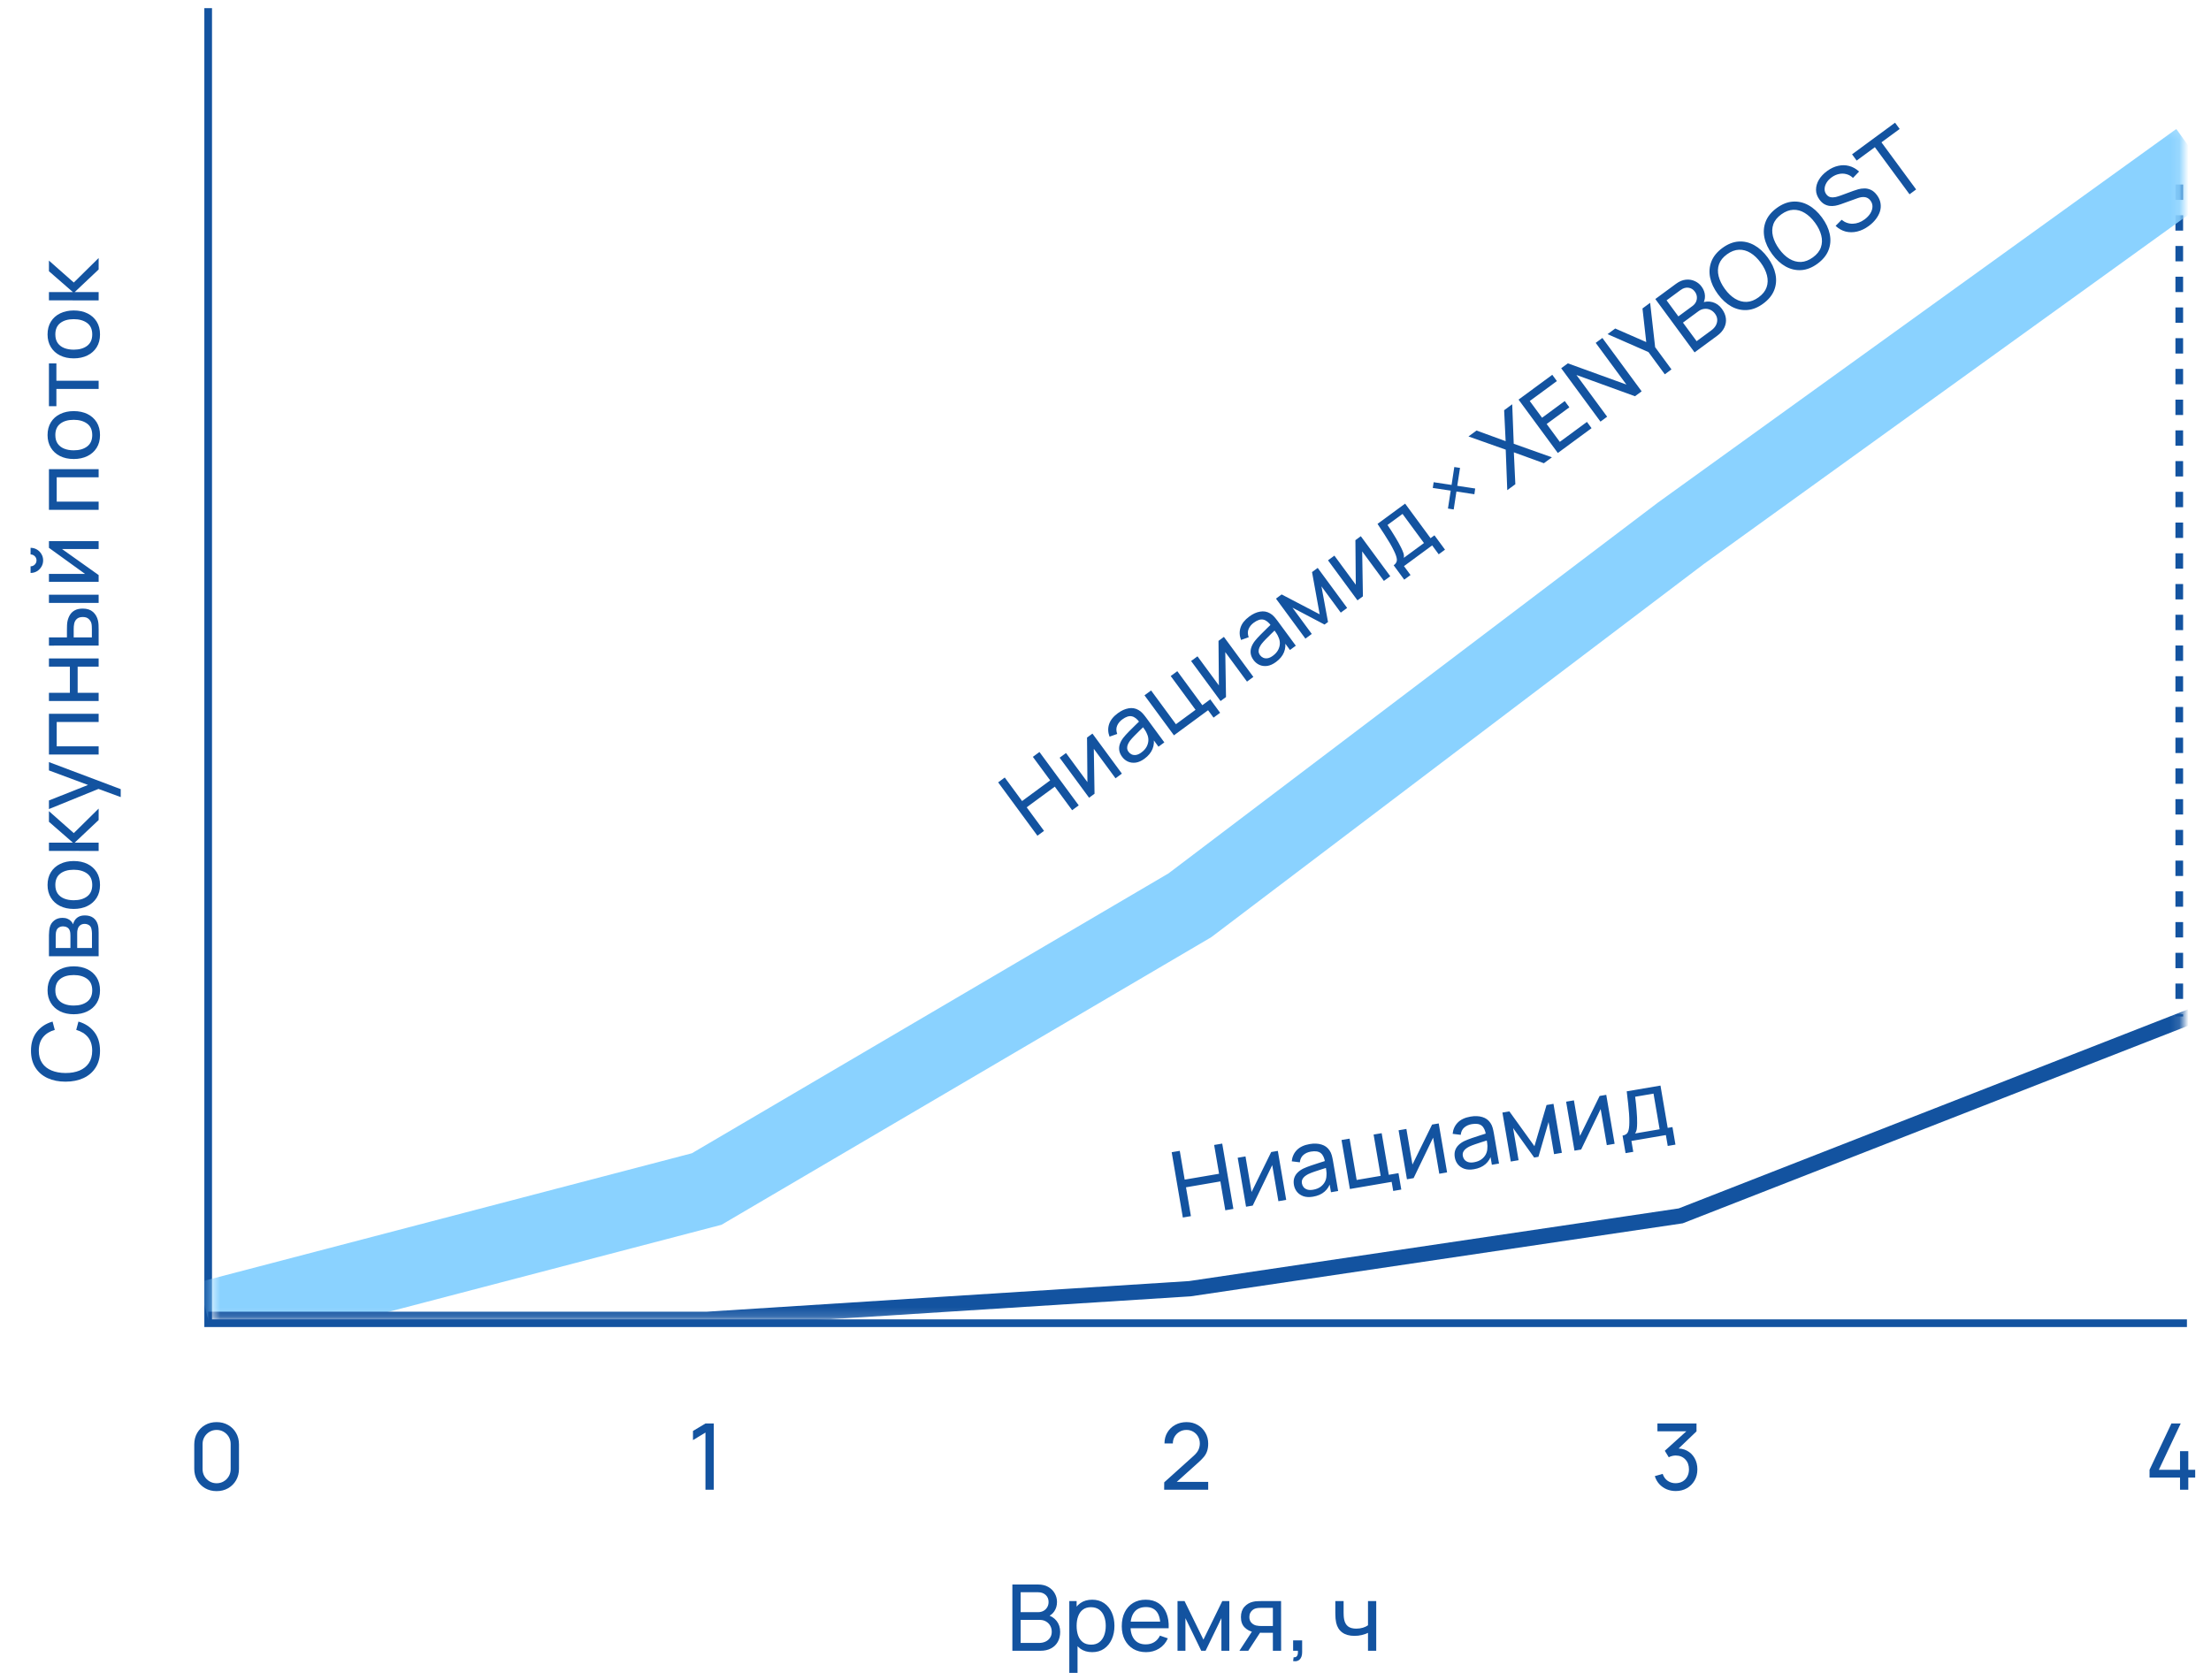 <?xml version="1.0" encoding="UTF-8"?> <svg xmlns="http://www.w3.org/2000/svg" width="246" height="187" viewBox="0 0 246 187" fill="none"><path d="M112.638 183.707V176.334H115.51C115.95 176.334 116.326 176.425 116.636 176.606C116.95 176.786 117.189 177.025 117.353 177.322C117.52 177.616 117.604 177.933 117.604 178.275C117.604 178.674 117.502 179.024 117.297 179.324C117.092 179.625 116.816 179.831 116.467 179.944L116.457 179.693C116.932 179.819 117.3 180.051 117.563 180.389C117.826 180.727 117.957 181.13 117.957 181.598C117.957 182.028 117.869 182.4 117.691 182.714C117.517 183.028 117.264 183.272 116.933 183.446C116.606 183.62 116.217 183.707 115.766 183.707H112.638ZM113.559 182.837H115.592C115.865 182.837 116.109 182.787 116.324 182.688C116.539 182.586 116.708 182.442 116.831 182.258C116.957 182.074 117.02 181.852 117.02 181.592C117.02 181.343 116.964 181.12 116.851 180.922C116.742 180.724 116.587 180.567 116.386 180.451C116.188 180.331 115.957 180.272 115.694 180.272H113.559V182.837ZM113.559 179.411H115.5C115.718 179.411 115.914 179.365 116.089 179.273C116.266 179.178 116.406 179.044 116.508 178.874C116.614 178.703 116.667 178.503 116.667 178.275C116.667 177.957 116.56 177.698 116.345 177.496C116.13 177.295 115.848 177.194 115.5 177.194H113.559V179.411ZM121.517 183.861C120.998 183.861 120.561 183.733 120.206 183.477C119.851 183.217 119.582 182.867 119.398 182.427C119.217 181.983 119.126 181.487 119.126 180.937C119.126 180.381 119.217 179.882 119.398 179.442C119.582 179.002 119.851 178.655 120.206 178.403C120.565 178.15 121.003 178.024 121.522 178.024C122.034 178.024 122.475 178.152 122.843 178.408C123.215 178.66 123.5 179.007 123.698 179.447C123.896 179.888 123.995 180.384 123.995 180.937C123.995 181.49 123.896 181.987 123.698 182.427C123.5 182.867 123.215 183.217 122.843 183.477C122.475 183.733 122.033 183.861 121.517 183.861ZM118.973 186.165V178.177H119.787V182.248H119.889V186.165H118.973ZM121.405 183.026C121.77 183.026 122.072 182.934 122.311 182.75C122.55 182.565 122.729 182.316 122.848 182.002C122.968 181.685 123.028 181.33 123.028 180.937C123.028 180.548 122.968 180.196 122.848 179.882C122.732 179.568 122.551 179.319 122.306 179.135C122.063 178.951 121.754 178.858 121.379 178.858C121.021 178.858 120.724 178.947 120.488 179.125C120.253 179.299 120.077 179.543 119.961 179.857C119.845 180.167 119.787 180.528 119.787 180.937C119.787 181.34 119.843 181.7 119.956 182.017C120.072 182.331 120.249 182.579 120.488 182.76C120.727 182.937 121.032 183.026 121.405 183.026ZM127.514 183.861C126.971 183.861 126.497 183.741 126.09 183.502C125.688 183.26 125.374 182.924 125.148 182.494C124.923 182.06 124.81 181.555 124.81 180.978C124.81 180.374 124.921 179.852 125.143 179.411C125.365 178.968 125.674 178.626 126.07 178.387C126.469 178.145 126.937 178.024 127.473 178.024C128.029 178.024 128.502 178.152 128.891 178.408C129.284 178.664 129.577 179.029 129.772 179.504C129.97 179.978 130.055 180.543 130.028 181.198H129.106V180.871C129.096 180.191 128.958 179.684 128.691 179.35C128.425 179.012 128.029 178.843 127.504 178.843C126.94 178.843 126.512 179.024 126.218 179.386C125.925 179.748 125.778 180.266 125.778 180.942C125.778 181.594 125.925 182.099 126.218 182.458C126.512 182.816 126.93 182.995 127.473 182.995C127.838 182.995 128.156 182.912 128.425 182.744C128.695 182.577 128.906 182.337 129.06 182.023L129.936 182.325C129.721 182.813 129.396 183.192 128.963 183.461C128.533 183.728 128.05 183.861 127.514 183.861ZM125.471 181.198V180.466H129.557V181.198H125.471ZM131.013 183.707V178.177H131.796L133.895 182.468L135.994 178.177H136.778V183.707H135.897V180.077L134.136 183.707H133.654L131.893 180.077V183.707H131.013ZM141.623 183.707V181.705H140.43C140.29 181.705 140.134 181.7 139.964 181.69C139.797 181.676 139.64 181.657 139.493 181.633C139.093 181.558 138.756 181.383 138.479 181.106C138.206 180.83 138.069 180.447 138.069 179.959C138.069 179.485 138.197 179.104 138.453 178.817C138.713 178.527 139.032 178.34 139.411 178.254C139.582 178.213 139.754 178.191 139.928 178.188C140.105 178.181 140.256 178.177 140.379 178.177H142.534L142.539 183.707H141.623ZM137.9 183.707L139.37 181.454H140.353L138.884 183.707H137.9ZM140.363 180.952H141.623V178.93H140.363C140.285 178.93 140.181 178.933 140.051 178.94C139.925 178.947 139.803 178.968 139.687 179.002C139.578 179.032 139.471 179.089 139.365 179.171C139.262 179.253 139.177 179.358 139.109 179.488C139.041 179.618 139.006 179.771 139.006 179.949C139.006 180.205 139.078 180.413 139.221 180.574C139.365 180.731 139.539 180.836 139.744 180.891C139.856 180.918 139.967 180.935 140.076 180.942C140.189 180.949 140.285 180.952 140.363 180.952ZM143.875 184.854L143.932 184.429C144.075 184.439 144.182 184.412 144.254 184.347C144.326 184.282 144.372 184.193 144.392 184.081C144.413 183.968 144.416 183.844 144.403 183.707H143.875V182.55H144.879V183.861C144.879 184.219 144.79 184.489 144.613 184.67C144.438 184.85 144.193 184.912 143.875 184.854ZM152.206 183.707V181.715C152.021 181.808 151.798 181.886 151.535 181.951C151.276 182.016 150.997 182.048 150.7 182.048C150.137 182.048 149.683 181.922 149.338 181.669C148.994 181.417 148.768 181.053 148.663 180.579C148.632 180.435 148.61 180.287 148.596 180.133C148.586 179.98 148.579 179.84 148.576 179.713C148.572 179.587 148.57 179.495 148.57 179.437V178.177H149.492V179.437C149.492 179.536 149.495 179.659 149.502 179.806C149.509 179.949 149.526 180.089 149.553 180.225C149.622 180.563 149.763 180.818 149.978 180.988C150.197 181.159 150.504 181.244 150.9 181.244C151.166 181.244 151.412 181.21 151.637 181.142C151.863 181.074 152.052 180.983 152.206 180.871V178.177H153.122V183.707H152.206Z" fill="#1353A0"></path><path d="M11.128 116.933C11.128 117.667 10.966 118.29 10.642 118.802C10.318 119.314 9.867 119.705 9.29 119.974C8.713 120.24 8.046 120.374 7.288 120.374C6.53 120.374 5.863 120.24 5.286 119.974C4.709 119.705 4.259 119.314 3.935 118.802C3.61 118.29 3.448 117.667 3.448 116.933C3.448 116.08 3.665 115.378 4.098 114.829C4.532 114.276 5.116 113.895 5.849 113.687L6.095 114.614C5.546 114.764 5.112 115.032 4.795 115.417C4.477 115.803 4.319 116.308 4.319 116.933C4.319 117.482 4.443 117.94 4.692 118.305C4.942 118.67 5.29 118.945 5.737 119.129C6.181 119.314 6.698 119.408 7.288 119.411C7.875 119.414 8.392 119.324 8.84 119.14C9.283 118.955 9.631 118.679 9.884 118.31C10.133 117.942 10.258 117.482 10.258 116.933C10.258 116.308 10.099 115.803 9.782 115.417C9.461 115.032 9.027 114.764 8.481 114.614L8.727 113.687C9.457 113.895 10.041 114.276 10.478 114.829C10.912 115.378 11.128 116.08 11.128 116.933ZM11.128 110.209C11.128 110.758 11.004 111.233 10.754 111.632C10.505 112.028 10.161 112.334 9.72 112.549C9.28 112.764 8.775 112.871 8.205 112.871C7.624 112.871 7.116 112.762 6.679 112.544C6.242 112.325 5.902 112.016 5.66 111.617C5.414 111.217 5.291 110.748 5.291 110.209C5.291 109.656 5.416 109.18 5.665 108.78C5.911 108.381 6.254 108.075 6.694 107.864C7.131 107.649 7.635 107.541 8.205 107.541C8.782 107.541 9.29 107.649 9.73 107.864C10.167 108.079 10.51 108.386 10.76 108.785C11.005 109.185 11.128 109.659 11.128 110.209ZM10.263 110.209C10.263 109.635 10.072 109.209 9.689 108.929C9.307 108.649 8.812 108.509 8.205 108.509C7.58 108.509 7.083 108.651 6.715 108.934C6.343 109.217 6.157 109.642 6.157 110.209C6.157 110.594 6.244 110.912 6.418 111.161C6.592 111.41 6.833 111.596 7.14 111.719C7.447 111.842 7.802 111.904 8.205 111.904C8.826 111.904 9.324 111.76 9.7 111.473C10.075 111.187 10.263 110.765 10.263 110.209ZM10.975 106.419L5.445 106.419L5.445 104.064C5.445 103.924 5.454 103.774 5.471 103.613C5.484 103.45 5.51 103.301 5.547 103.168C5.626 102.871 5.788 102.627 6.034 102.436C6.276 102.241 6.583 102.144 6.955 102.144C7.164 102.144 7.345 102.176 7.498 102.241C7.652 102.303 7.785 102.391 7.897 102.507C7.949 102.559 7.995 102.615 8.036 102.676C8.077 102.738 8.109 102.799 8.133 102.861C8.153 102.741 8.2 102.62 8.271 102.497C8.377 102.303 8.526 102.151 8.717 102.042C8.908 101.929 9.152 101.873 9.449 101.873C9.824 101.873 10.135 101.963 10.381 102.144C10.623 102.325 10.79 102.574 10.882 102.891C10.92 103.025 10.946 103.171 10.959 103.332C10.97 103.492 10.975 103.647 10.975 103.798L10.975 106.419ZM10.232 105.498L10.232 103.849C10.232 103.777 10.225 103.692 10.212 103.593C10.198 103.49 10.181 103.4 10.161 103.322C10.109 103.144 10.014 103.016 9.874 102.938C9.734 102.856 9.582 102.815 9.418 102.815C9.2 102.815 9.022 102.876 8.886 102.999C8.749 103.118 8.664 103.277 8.63 103.475C8.609 103.547 8.597 103.625 8.594 103.711C8.59 103.793 8.589 103.866 8.589 103.931L8.589 105.498L10.232 105.498ZM7.836 105.498L7.836 104.125C7.836 104.03 7.831 103.929 7.821 103.823C7.807 103.717 7.785 103.625 7.754 103.547C7.696 103.39 7.601 103.275 7.467 103.204C7.331 103.129 7.182 103.091 7.022 103.091C6.844 103.091 6.689 103.132 6.556 103.214C6.42 103.292 6.326 103.414 6.274 103.578C6.233 103.687 6.211 103.81 6.208 103.946C6.201 104.079 6.198 104.165 6.198 104.202L6.198 105.498L7.836 105.498ZM11.128 98.489C11.128 99.038 11.004 99.513 10.754 99.912C10.505 100.308 10.161 100.614 9.72 100.829C9.28 101.044 8.775 101.151 8.205 101.151C7.624 101.151 7.116 101.042 6.679 100.824C6.242 100.605 5.902 100.296 5.66 99.897C5.414 99.497 5.291 99.028 5.291 98.489C5.291 97.936 5.416 97.46 5.665 97.06C5.911 96.661 6.254 96.355 6.694 96.144C7.131 95.929 7.635 95.821 8.205 95.821C8.782 95.821 9.29 95.929 9.73 96.144C10.167 96.359 10.51 96.666 10.76 97.065C11.005 97.465 11.128 97.939 11.128 98.489ZM10.263 98.489C10.263 97.915 10.072 97.489 9.689 97.209C9.307 96.929 8.812 96.789 8.205 96.789C7.58 96.789 7.083 96.931 6.715 97.214C6.343 97.497 6.157 97.922 6.157 98.489C6.157 98.874 6.244 99.192 6.418 99.441C6.592 99.69 6.833 99.876 7.14 99.999C7.447 100.122 7.802 100.184 8.205 100.184C8.826 100.184 9.324 100.04 9.7 99.753C10.075 99.467 10.263 99.045 10.263 98.489ZM10.975 94.699L5.445 94.694L5.445 93.772L8.107 93.772L5.445 91.453L5.445 90.27L8.21 92.713L10.975 89.984L10.975 91.258L8.312 93.772L10.975 93.772L10.975 94.699ZM13.432 88.706L10.524 87.636L11.384 87.621L5.445 90.037L5.445 89.08L10.222 87.185L10.222 87.513L5.445 85.736L5.445 84.81L13.432 87.82L13.432 88.706ZM10.975 83.969L5.445 83.969L5.445 79.438L10.975 79.438L10.975 80.349L6.31 80.349L6.31 83.058L10.975 83.058L10.975 83.969ZM10.975 78.009L5.445 78.009L5.445 77.098L7.775 77.098L7.775 74.19L5.445 74.19L5.445 73.278L10.975 73.278L10.975 74.19L8.64 74.19L8.64 77.098L10.975 77.098L10.975 78.009ZM10.975 71.844L5.445 71.849L5.445 70.933L7.447 70.933L7.447 70.088C7.447 69.927 7.45 69.764 7.457 69.596C7.464 69.429 7.479 69.284 7.503 69.161C7.561 68.874 7.659 68.624 7.795 68.409C7.932 68.193 8.116 68.026 8.348 67.907C8.58 67.787 8.869 67.728 9.213 67.728C9.691 67.728 10.07 67.852 10.35 68.101C10.626 68.347 10.811 68.67 10.903 69.069C10.934 69.206 10.954 69.362 10.964 69.54C10.971 69.714 10.975 69.88 10.975 70.037L10.975 71.844ZM10.222 70.933L10.222 70.021C10.222 69.919 10.219 69.805 10.212 69.678C10.205 69.552 10.188 69.439 10.161 69.34C10.109 69.166 10.009 69.011 9.858 68.874C9.708 68.734 9.493 68.665 9.213 68.665C8.93 68.665 8.712 68.733 8.558 68.869C8.404 69.002 8.304 69.178 8.256 69.397C8.232 69.496 8.217 69.6 8.21 69.709C8.203 69.818 8.2 69.922 8.2 70.021L8.2 70.933L10.222 70.933ZM10.975 67.093L5.445 67.093L5.445 66.181L10.975 66.181L10.975 67.093ZM4.8 62.363C4.8 62.619 4.737 62.853 4.61 63.065C4.484 63.276 4.317 63.445 4.109 63.572C3.897 63.698 3.662 63.761 3.402 63.761L3.402 63.024C3.583 63.024 3.738 62.959 3.868 62.829C3.998 62.699 4.063 62.544 4.063 62.363C4.063 62.179 3.998 62.024 3.868 61.897C3.738 61.768 3.583 61.703 3.402 61.703L3.402 60.965C3.662 60.965 3.897 61.029 4.109 61.155C4.317 61.278 4.484 61.447 4.61 61.662C4.737 61.873 4.8 62.107 4.8 62.363ZM5.445 60.218L10.975 60.218L10.975 61.099L6.899 61.099L10.975 63.996L10.975 64.749L5.445 64.749L5.445 63.868L9.464 63.868L5.445 60.965L5.445 60.218ZM10.975 56.739L5.445 56.739L5.445 52.208L10.975 52.208L10.975 53.119L6.31 53.119L6.31 55.828L10.975 55.828L10.975 56.739ZM11.128 48.419C11.128 48.968 11.004 49.443 10.754 49.842C10.505 50.238 10.161 50.544 9.72 50.759C9.28 50.974 8.775 51.081 8.205 51.081C7.624 51.081 7.116 50.972 6.679 50.754C6.242 50.535 5.902 50.226 5.66 49.827C5.414 49.427 5.291 48.958 5.291 48.419C5.291 47.866 5.416 47.39 5.665 46.99C5.911 46.591 6.254 46.285 6.694 46.074C7.131 45.859 7.635 45.751 8.205 45.751C8.782 45.751 9.29 45.859 9.73 46.074C10.167 46.289 10.51 46.596 10.76 46.995C11.005 47.395 11.128 47.869 11.128 48.419ZM10.263 48.419C10.263 47.845 10.072 47.419 9.689 47.139C9.307 46.859 8.812 46.719 8.205 46.719C7.58 46.719 7.083 46.861 6.715 47.144C6.343 47.427 6.157 47.852 6.157 48.419C6.157 48.804 6.244 49.122 6.418 49.371C6.592 49.62 6.833 49.806 7.14 49.929C7.447 50.052 7.802 50.114 8.205 50.114C8.826 50.114 9.324 49.97 9.7 49.683C10.075 49.397 10.263 48.975 10.263 48.419ZM10.975 43.28L6.274 43.28L6.274 45.205L5.445 45.205L5.445 40.443L6.274 40.443L6.274 42.368L10.975 42.368L10.975 43.28ZM11.128 37.219C11.128 37.768 11.004 38.243 10.754 38.642C10.505 39.038 10.161 39.344 9.72 39.559C9.28 39.774 8.775 39.881 8.205 39.881C7.624 39.881 7.116 39.772 6.679 39.553C6.242 39.335 5.902 39.026 5.66 38.627C5.414 38.227 5.291 37.758 5.291 37.219C5.291 36.666 5.416 36.19 5.665 35.79C5.911 35.391 6.254 35.086 6.694 34.874C7.131 34.659 7.635 34.551 8.205 34.551C8.782 34.551 9.29 34.659 9.73 34.874C10.167 35.089 10.51 35.396 10.76 35.795C11.005 36.195 11.128 36.669 11.128 37.219ZM10.263 37.219C10.263 36.645 10.072 36.219 9.689 35.939C9.307 35.659 8.812 35.519 8.205 35.519C7.58 35.519 7.083 35.661 6.715 35.944C6.343 36.227 6.157 36.652 6.157 37.219C6.157 37.605 6.244 37.922 6.418 38.171C6.592 38.42 6.833 38.606 7.14 38.729C7.447 38.852 7.802 38.913 8.205 38.913C8.826 38.913 9.324 38.77 9.7 38.483C10.075 38.197 10.263 37.775 10.263 37.219ZM10.975 33.429L5.445 33.424L5.445 32.502L8.107 32.502L5.445 30.183L5.445 29L8.21 31.442L10.975 28.714L10.975 29.988L8.312 32.502L10.975 32.502L10.975 33.429Z" fill="#1353A0"></path><path d="M24.102 165.941C23.624 165.941 23.197 165.833 22.822 165.618C22.45 165.4 22.154 165.104 21.936 164.732C21.721 164.357 21.613 163.93 21.613 163.452V160.749C21.613 160.271 21.721 159.844 21.936 159.469C22.154 159.094 22.45 158.798 22.822 158.583C23.197 158.368 23.624 158.261 24.102 158.261C24.579 158.261 25.006 158.368 25.382 158.583C25.757 158.798 26.052 159.094 26.267 159.469C26.483 159.844 26.59 160.271 26.59 160.749V163.452C26.59 163.93 26.483 164.357 26.267 164.732C26.052 165.104 25.757 165.4 25.382 165.618C25.006 165.833 24.579 165.941 24.102 165.941ZM24.102 165.065C24.392 165.065 24.655 164.995 24.89 164.855C25.126 164.715 25.313 164.528 25.453 164.292C25.593 164.053 25.663 163.79 25.663 163.504V160.693C25.663 160.403 25.593 160.14 25.453 159.904C25.313 159.669 25.126 159.481 24.89 159.341C24.655 159.201 24.392 159.131 24.102 159.131C23.815 159.131 23.552 159.201 23.313 159.341C23.078 159.481 22.89 159.669 22.75 159.904C22.61 160.14 22.54 160.403 22.54 160.693V163.504C22.54 163.79 22.61 164.053 22.75 164.292C22.89 164.528 23.078 164.715 23.313 164.855C23.552 164.995 23.815 165.065 24.102 165.065Z" fill="#1353A0"></path><path d="M78.49 165.787V159.423L77.103 160.263V159.244L78.49 158.414H79.417V165.787H78.49Z" fill="#1353A0"></path><path d="M129.527 165.782L129.532 164.963L132.803 162.019C133.076 161.773 133.259 161.541 133.351 161.322C133.447 161.101 133.495 160.874 133.495 160.642C133.495 160.358 133.43 160.102 133.3 159.874C133.17 159.645 132.993 159.464 132.768 159.331C132.546 159.198 132.293 159.131 132.01 159.131C131.716 159.131 131.455 159.201 131.226 159.341C130.998 159.478 130.817 159.66 130.684 159.889C130.554 160.118 130.491 160.367 130.494 160.636H129.562C129.562 160.172 129.67 159.763 129.885 159.408C130.1 159.049 130.392 158.769 130.761 158.568C131.133 158.363 131.554 158.261 132.025 158.261C132.483 158.261 132.892 158.367 133.254 158.578C133.616 158.786 133.901 159.071 134.109 159.433C134.321 159.792 134.426 160.198 134.426 160.652C134.426 160.973 134.385 161.251 134.304 161.486C134.225 161.722 134.102 161.94 133.935 162.142C133.768 162.34 133.558 162.551 133.305 162.777L130.586 165.219L130.469 164.912H134.426V165.782H129.527Z" fill="#1353A0"></path><path d="M186.447 165.93C186.082 165.93 185.742 165.864 185.428 165.731C185.114 165.594 184.843 165.403 184.614 165.157C184.389 164.908 184.223 164.613 184.117 164.272L184.993 164.021C185.106 164.362 185.293 164.621 185.556 164.799C185.819 164.976 186.114 165.063 186.442 165.06C186.742 165.053 187.002 164.985 187.22 164.855C187.442 164.722 187.613 164.541 187.732 164.313C187.855 164.084 187.917 163.819 187.917 163.519C187.917 163.062 187.78 162.691 187.507 162.408C187.234 162.121 186.875 161.978 186.432 161.978C186.309 161.978 186.179 161.995 186.043 162.029C185.909 162.063 185.785 162.111 185.669 162.172L185.229 161.45L187.963 158.978L188.08 159.285H184.409V158.414H188.756V159.29L186.427 161.522L186.416 161.2C186.904 161.165 187.331 161.246 187.696 161.44C188.062 161.635 188.345 161.913 188.546 162.275C188.751 162.637 188.853 163.051 188.853 163.519C188.853 163.99 188.748 164.406 188.536 164.768C188.324 165.13 188.038 165.415 187.676 165.623C187.314 165.828 186.904 165.93 186.447 165.93Z" fill="#1353A0"></path><path d="M242.553 165.787V164.43H239.163V163.565L241.595 158.414H242.629L240.197 163.565H242.553V161.491H243.474V163.565H244.242V164.43H243.474V165.787H242.553Z" fill="#1353A0"></path><path d="M23.162 0.907V147.254H243.322" stroke="#1353A0" stroke-width="0.853"></path><path d="M242.469 20.534V113.121" stroke="#1353A0" stroke-width="0.853" stroke-dasharray="1.71 1.71"></path><mask id="mask0_2050_92" style="mask-type:alpha" maskUnits="userSpaceOnUse" x="23" y="14" width="220" height="133"><rect x="23.561" y="14.135" width="219.305" height="132.705" fill="#D9D9D9"></rect></mask><g mask="url(#mask0_2050_92)"><path d="M244.633 17.815L187 59.361L132.387 100.747L78.627 132.321L23.16 146.827" stroke="#8AD2FF" stroke-width="8.533"></path><path d="M243.747 113.121L187 135.308L132.387 143.414L78.627 146.828H23.16" stroke="#1353A0" stroke-width="1.707"></path></g><path d="M115.427 93.005L111.058 87.066L111.792 86.526L113.719 89.145L116.845 86.845L114.918 84.227L115.652 83.686L120.021 89.625L119.287 90.165L117.357 87.542L114.231 89.842L116.161 92.465L115.427 93.005ZM121.547 81.638L124.824 86.092L124.115 86.614L121.699 83.331L121.78 88.331L121.174 88.777L117.897 84.323L118.607 83.801L120.988 87.039L120.945 82.081L121.547 81.638ZM127.336 84.435C127.003 84.679 126.68 84.824 126.365 84.869C126.052 84.909 125.763 84.871 125.5 84.756C125.24 84.638 125.022 84.459 124.846 84.22C124.674 83.986 124.569 83.752 124.532 83.517C124.495 83.277 124.516 83.041 124.595 82.809C124.673 82.574 124.8 82.341 124.977 82.109C125.146 81.895 125.346 81.672 125.577 81.438C125.808 81.2 126.046 80.964 126.289 80.73C126.532 80.496 126.758 80.277 126.968 80.072L126.816 80.419C126.533 80.017 126.238 79.782 125.931 79.716C125.626 79.648 125.27 79.763 124.863 80.063C124.594 80.261 124.403 80.497 124.291 80.77C124.179 81.039 124.183 81.341 124.303 81.677L123.451 81.979C123.271 81.51 123.253 81.05 123.397 80.601C123.541 80.152 123.865 79.742 124.368 79.372C124.772 79.075 125.172 78.893 125.568 78.826C125.965 78.754 126.334 78.818 126.674 79.016C126.839 79.107 126.989 79.228 127.125 79.378C127.259 79.525 127.39 79.687 127.52 79.863L129.546 82.618L128.895 83.097L128.109 82.029L128.334 82.016C128.432 82.499 128.397 82.945 128.23 83.351C128.066 83.756 127.768 84.117 127.336 84.435ZM126.995 83.738C127.259 83.544 127.453 83.329 127.577 83.094C127.701 82.855 127.766 82.614 127.771 82.373C127.774 82.129 127.725 81.902 127.626 81.692C127.566 81.524 127.475 81.355 127.355 81.186C127.235 81.011 127.142 80.878 127.075 80.788L127.412 80.711C127.198 80.92 126.986 81.124 126.777 81.325C126.568 81.525 126.374 81.719 126.194 81.906C126.012 82.091 125.856 82.267 125.725 82.435C125.633 82.563 125.555 82.696 125.492 82.835C125.432 82.973 125.405 83.114 125.409 83.259C125.415 83.399 125.469 83.539 125.573 83.679C125.662 83.8 125.777 83.893 125.918 83.959C126.062 84.022 126.224 84.041 126.404 84.014C126.587 83.986 126.784 83.894 126.995 83.738ZM135.02 79.862L134.413 79.038L130.615 81.832L127.338 77.378L128.072 76.838L130.836 80.595L133.018 78.99L130.254 75.233L130.988 74.693L133.773 78.479L134.655 77.829L135.754 79.323L135.02 79.862ZM136.175 70.876L139.452 75.331L138.743 75.853L136.327 72.57L136.408 77.57L135.802 78.016L132.525 73.562L133.235 73.04L135.616 76.277L135.573 71.32L136.175 70.876ZM141.964 73.673C141.631 73.918 141.308 74.063 140.993 74.108C140.68 74.148 140.391 74.11 140.128 73.994C139.868 73.876 139.649 73.698 139.474 73.459C139.302 73.225 139.197 72.99 139.159 72.755C139.123 72.515 139.144 72.279 139.223 72.047C139.301 71.812 139.428 71.579 139.605 71.347C139.774 71.134 139.974 70.91 140.205 70.677C140.436 70.439 140.674 70.203 140.917 69.969C141.16 69.735 141.386 69.515 141.596 69.31L141.444 69.657C141.161 69.255 140.866 69.021 140.559 68.955C140.254 68.886 139.898 69.002 139.491 69.301C139.222 69.499 139.031 69.735 138.919 70.009C138.807 70.277 138.811 70.579 138.931 70.915L138.079 71.218C137.899 70.748 137.881 70.289 138.025 69.84C138.169 69.39 138.493 68.981 138.996 68.611C139.4 68.313 139.8 68.131 140.196 68.065C140.593 67.993 140.961 68.057 141.302 68.255C141.467 68.346 141.617 68.466 141.753 68.617C141.886 68.764 142.018 68.925 142.148 69.102L144.174 71.856L143.523 72.336L142.737 71.268L142.962 71.254C143.06 71.738 143.025 72.183 142.858 72.59C142.694 72.995 142.396 73.356 141.964 73.673ZM141.623 72.977C141.887 72.783 142.081 72.568 142.205 72.333C142.329 72.093 142.394 71.853 142.399 71.612C142.402 71.368 142.353 71.141 142.254 70.93C142.194 70.763 142.103 70.594 141.983 70.424C141.863 70.249 141.77 70.117 141.703 70.026L142.04 69.949C141.825 70.158 141.614 70.363 141.405 70.563C141.196 70.763 141.002 70.957 140.822 71.144C140.64 71.329 140.484 71.506 140.353 71.674C140.261 71.801 140.183 71.935 140.12 72.074C140.06 72.211 140.033 72.352 140.037 72.497C140.043 72.637 140.097 72.777 140.2 72.918C140.289 73.038 140.405 73.132 140.546 73.197C140.69 73.261 140.852 73.279 141.032 73.253C141.215 73.225 141.412 73.132 141.623 72.977ZM145.242 71.071L141.966 66.617L142.597 66.152L146.83 68.364L145.979 63.664L146.61 63.2L149.886 67.654L149.177 68.176L147.026 65.252L147.758 69.22L147.371 69.505L143.801 67.625L145.952 70.549L145.242 71.071ZM151.407 59.671L154.684 64.125L153.975 64.647L151.56 61.364L151.64 66.364L151.034 66.81L147.757 62.356L148.467 61.834L150.848 65.071L150.805 60.114L151.407 59.671ZM156.237 64.508L155.063 62.911C155.313 62.727 155.432 62.515 155.42 62.274C155.406 62.03 155.293 61.695 155.082 61.27C154.952 61.001 154.802 60.722 154.631 60.432C154.461 60.143 154.263 59.826 154.04 59.482C153.817 59.133 153.56 58.74 153.267 58.302L156.336 56.045L159.167 59.893L159.6 59.574L160.774 61.17L160.073 61.686L159.345 60.696L156.21 63.002L156.938 63.992L156.237 64.508ZM156.193 62.08L158.433 60.433L156.048 57.191L154.377 58.42C154.513 58.621 154.653 58.834 154.797 59.059C154.939 59.281 155.078 59.504 155.214 59.73C155.354 59.954 155.481 60.17 155.595 60.378C155.711 60.581 155.808 60.768 155.887 60.939C156.003 61.171 156.09 61.376 156.149 61.553C156.207 61.731 156.222 61.906 156.193 62.08ZM164.043 55.002L162.045 54.698L161.741 56.696L161.101 56.594L161.408 54.601L159.414 54.301L159.511 53.664L161.505 53.964L161.808 51.974L162.445 52.071L162.138 54.064L164.132 54.364L164.043 55.002ZM167.701 54.549L167.53 50.04L163.385 48.571L164.28 47.912L167.52 49.094L167.353 45.652L168.252 44.99L168.421 49.385L172.67 50.893L171.775 51.551L168.434 50.336L168.6 53.887L167.701 54.549ZM173.327 50.41L168.957 44.471L172.71 41.71L173.223 42.407L170.204 44.628L171.573 46.488L174.097 44.631L174.609 45.328L172.085 47.185L173.548 49.173L176.567 46.952L177.08 47.649L173.327 50.41ZM178.071 46.92L173.702 40.981L174.444 40.435L180.955 42.796L177.541 38.156L178.284 37.61L182.653 43.549L181.911 44.095L175.397 41.73L178.813 46.373L178.071 46.92ZM185.229 41.654L183.412 39.183L178.86 37.186L179.713 36.558L183.164 38.069L182.745 34.328L183.598 33.7L184.154 38.637L185.971 41.108L185.229 41.654ZM188.542 39.216L184.173 33.277L186.487 31.575C186.842 31.314 187.198 31.164 187.555 31.126C187.915 31.086 188.249 31.137 188.557 31.279C188.866 31.416 189.122 31.622 189.324 31.897C189.56 32.219 189.685 32.561 189.698 32.925C189.711 33.288 189.611 33.618 189.397 33.915L189.24 33.719C189.697 33.54 190.132 33.508 190.544 33.625C190.956 33.741 191.3 33.988 191.577 34.364C191.832 34.711 191.981 35.063 192.024 35.421C192.07 35.777 192.011 36.124 191.848 36.46C191.687 36.794 191.425 37.095 191.062 37.362L188.542 39.216ZM188.769 37.969L190.406 36.764C190.626 36.602 190.794 36.418 190.908 36.211C191.021 36.001 191.072 35.785 191.062 35.564C191.054 35.341 190.973 35.124 190.82 34.916C190.672 34.715 190.494 34.568 190.286 34.475C190.081 34.381 189.863 34.346 189.632 34.372C189.401 34.393 189.18 34.481 188.969 34.637L187.249 35.903L188.769 37.969ZM186.739 35.21L188.302 34.06C188.478 33.93 188.609 33.777 188.695 33.599C188.781 33.417 188.815 33.227 188.796 33.029C188.78 32.829 188.705 32.637 188.569 32.452C188.381 32.197 188.141 32.051 187.848 32.017C187.556 31.982 187.269 32.068 186.989 32.274L185.426 33.424L186.739 35.21ZM196.182 33.786C195.591 34.221 194.993 34.46 194.388 34.502C193.784 34.544 193.202 34.413 192.643 34.108C192.087 33.801 191.584 33.343 191.135 32.732C190.686 32.122 190.398 31.505 190.27 30.883C190.146 30.259 190.193 29.664 190.414 29.099C190.634 28.535 191.04 28.035 191.631 27.6C192.225 27.163 192.824 26.924 193.429 26.881C194.033 26.839 194.614 26.972 195.17 27.279C195.726 27.585 196.229 28.044 196.678 28.654C197.127 29.265 197.415 29.881 197.542 30.504C197.67 31.126 197.623 31.72 197.403 32.284C197.183 32.849 196.776 33.349 196.182 33.786ZM195.666 33.085C196.111 32.762 196.406 32.392 196.553 31.975C196.7 31.553 196.714 31.109 196.595 30.641C196.478 30.172 196.246 29.701 195.898 29.228C195.548 28.752 195.168 28.39 194.756 28.142C194.348 27.892 193.921 27.776 193.476 27.793C193.035 27.809 192.591 27.978 192.147 28.301C191.702 28.624 191.406 28.994 191.26 29.411C191.116 29.826 191.102 30.269 191.219 30.738C191.335 31.207 191.567 31.681 191.914 32.159C192.26 32.634 192.638 32.995 193.049 33.243C193.461 33.492 193.888 33.609 194.332 33.596C194.777 33.579 195.221 33.408 195.666 33.085ZM202.223 29.342C201.632 29.777 201.034 30.015 200.43 30.058C199.825 30.1 199.243 29.968 198.684 29.664C198.128 29.357 197.625 28.898 197.176 28.288C196.727 27.677 196.439 27.061 196.312 26.439C196.187 25.814 196.235 25.22 196.455 24.655C196.675 24.09 197.081 23.591 197.672 23.156C198.266 22.719 198.865 22.479 199.47 22.437C200.074 22.395 200.655 22.527 201.211 22.834C201.767 23.141 202.27 23.6 202.719 24.21C203.168 24.82 203.456 25.437 203.584 26.059C203.711 26.682 203.665 27.275 203.444 27.84C203.224 28.404 202.817 28.905 202.223 29.342ZM201.707 28.641C202.152 28.318 202.448 27.948 202.594 27.531C202.742 27.109 202.756 26.664 202.636 26.197C202.52 25.727 202.288 25.256 201.94 24.783C201.59 24.308 201.209 23.946 200.798 23.698C200.389 23.447 199.962 23.331 199.518 23.349C199.076 23.365 198.633 23.534 198.188 23.857C197.743 24.18 197.448 24.55 197.301 24.967C197.157 25.382 197.144 25.824 197.26 26.294C197.377 26.763 197.609 27.237 197.956 27.714C198.301 28.189 198.679 28.551 199.091 28.799C199.502 29.047 199.93 29.165 200.373 29.152C200.818 29.134 201.263 28.964 201.707 28.641ZM207.93 25.143C207.51 25.453 207.078 25.66 206.634 25.766C206.194 25.87 205.766 25.871 205.352 25.769C204.939 25.662 204.566 25.451 204.233 25.137L204.904 24.459C205.275 24.762 205.69 24.908 206.148 24.898C206.607 24.882 207.042 24.723 207.455 24.419C207.721 24.223 207.932 24.005 208.086 23.764C208.24 23.519 208.323 23.272 208.334 23.022C208.345 22.772 208.272 22.54 208.114 22.326C208.017 22.194 207.911 22.098 207.795 22.039C207.68 21.975 207.559 21.94 207.431 21.933C207.303 21.92 207.173 21.927 207.039 21.953C206.906 21.98 206.774 22.017 206.645 22.066L204.801 22.73C204.599 22.801 204.394 22.857 204.186 22.896C203.975 22.932 203.768 22.938 203.564 22.915C203.358 22.888 203.161 22.822 202.972 22.715C202.781 22.605 202.605 22.44 202.443 22.22C202.184 21.868 202.054 21.502 202.054 21.121C202.054 20.735 202.162 20.361 202.378 19.998C202.595 19.636 202.901 19.311 203.296 19.025C203.696 18.734 204.105 18.544 204.522 18.454C204.939 18.358 205.346 18.364 205.742 18.471C206.141 18.576 206.509 18.782 206.846 19.089L206.166 19.799C205.947 19.587 205.702 19.448 205.432 19.38C205.162 19.307 204.887 19.301 204.606 19.364C204.324 19.423 204.055 19.545 203.8 19.728C203.556 19.903 203.366 20.102 203.229 20.326C203.093 20.549 203.02 20.775 203.009 21.003C202.997 21.228 203.059 21.433 203.194 21.617C203.328 21.798 203.488 21.907 203.675 21.943C203.861 21.976 204.053 21.97 204.253 21.925C204.454 21.875 204.642 21.817 204.818 21.751L206.188 21.245C206.343 21.186 206.528 21.126 206.742 21.066C206.959 21.004 207.19 20.972 207.434 20.97C207.677 20.965 207.92 21.019 208.164 21.132C208.406 21.242 208.632 21.44 208.843 21.726C209.053 22.012 209.182 22.309 209.231 22.617C209.282 22.922 209.261 23.226 209.169 23.527C209.075 23.825 208.921 24.111 208.709 24.387C208.498 24.665 208.238 24.917 207.93 25.143ZM212.458 21.622L208.601 16.38L206.576 17.87L206.064 17.173L210.848 13.654L211.36 14.351L209.335 15.84L213.192 21.082L212.458 21.622Z" fill="#1353A0"></path><path d="M131.605 135.493L130.364 128.225L131.263 128.072L131.81 131.276L135.636 130.623L135.088 127.418L135.987 127.265L137.228 134.533L136.329 134.686L135.781 131.476L131.956 132.129L132.504 135.339L131.605 135.493ZM142.174 128.078L143.105 133.529L142.237 133.677L141.551 129.66L139.38 134.165L138.638 134.292L137.708 128.841L138.576 128.693L139.252 132.655L141.437 128.204L142.174 128.078ZM146.094 133.174C145.687 133.244 145.332 133.228 145.031 133.127C144.733 133.022 144.492 132.859 144.309 132.638C144.129 132.416 144.014 132.158 143.964 131.866C143.915 131.58 143.927 131.323 143.999 131.096C144.074 130.865 144.198 130.664 144.373 130.492C144.548 130.317 144.766 130.165 145.028 130.037C145.275 129.922 145.554 129.812 145.865 129.707C146.179 129.598 146.497 129.494 146.819 129.394C147.142 129.294 147.442 129.199 147.721 129.11L147.43 129.352C147.358 128.866 147.199 128.524 146.954 128.327C146.712 128.129 146.343 128.073 145.845 128.158C145.515 128.214 145.239 128.339 145.015 128.533C144.795 128.723 144.663 128.995 144.62 129.349L143.723 129.237C143.772 128.737 143.962 128.318 144.293 127.981C144.623 127.645 145.096 127.423 145.712 127.318C146.206 127.234 146.646 127.251 147.029 127.369C147.416 127.483 147.717 127.705 147.933 128.035C148.039 128.19 148.119 128.365 148.173 128.56C148.226 128.752 148.272 128.955 148.308 129.171L148.884 132.542L148.087 132.678L147.863 131.371L148.071 131.46C147.941 131.936 147.71 132.318 147.378 132.607C147.05 132.895 146.622 133.084 146.094 133.174ZM146.102 132.399C146.425 132.344 146.694 132.239 146.91 132.085C147.129 131.926 147.294 131.74 147.407 131.527C147.519 131.311 147.577 131.086 147.583 130.853C147.604 130.676 147.599 130.485 147.568 130.279C147.539 130.069 147.515 129.909 147.496 129.798L147.832 129.881C147.546 129.971 147.265 130.059 146.989 130.144C146.713 130.229 146.452 130.315 146.207 130.402C145.962 130.486 145.743 130.573 145.551 130.665C145.411 130.737 145.282 130.822 145.163 130.918C145.048 131.014 144.96 131.128 144.899 131.259C144.841 131.387 144.827 131.536 144.856 131.708C144.882 131.856 144.943 131.991 145.04 132.113C145.14 132.234 145.277 132.324 145.449 132.381C145.625 132.437 145.842 132.443 146.102 132.399ZM155.012 132.535L154.839 131.525L150.191 132.319L149.26 126.868L150.159 126.715L150.944 131.313L153.614 130.857L152.829 126.259L153.727 126.106L154.518 130.739L155.598 130.554L155.91 132.381L155.012 132.535ZM160.075 125.022L161.006 130.472L160.138 130.621L159.452 126.603L157.281 131.108L156.539 131.235L155.609 125.784L156.477 125.636L157.153 129.598L159.338 125.147L160.075 125.022ZM163.995 130.118C163.587 130.187 163.233 130.172 162.932 130.071C162.634 129.966 162.393 129.803 162.21 129.581C162.03 129.359 161.915 129.102 161.865 128.809C161.816 128.523 161.828 128.266 161.9 128.039C161.975 127.809 162.099 127.607 162.274 127.435C162.449 127.26 162.667 127.109 162.929 126.981C163.176 126.866 163.455 126.756 163.766 126.651C164.08 126.542 164.398 126.437 164.72 126.337C165.043 126.237 165.343 126.143 165.622 126.053L165.331 126.295C165.259 125.809 165.1 125.467 164.855 125.27C164.613 125.073 164.244 125.016 163.746 125.101C163.416 125.158 163.14 125.283 162.916 125.477C162.696 125.667 162.564 125.938 162.521 126.292L161.624 126.18C161.673 125.68 161.863 125.262 162.194 124.925C162.524 124.588 162.997 124.367 163.613 124.262C164.107 124.177 164.546 124.194 164.93 124.312C165.317 124.426 165.618 124.648 165.834 124.978C165.94 125.133 166.02 125.309 166.074 125.504C166.127 125.695 166.172 125.899 166.209 126.114L166.785 129.486L165.988 129.622L165.764 128.315L165.972 128.404C165.842 128.88 165.611 129.262 165.279 129.55C164.951 129.838 164.523 130.028 163.995 130.118ZM164.002 129.343C164.325 129.287 164.595 129.182 164.811 129.028C165.03 128.869 165.195 128.683 165.308 128.47C165.42 128.254 165.478 128.029 165.484 127.796C165.505 127.619 165.5 127.428 165.469 127.222C165.44 127.013 165.416 126.852 165.397 126.741L165.733 126.824C165.447 126.914 165.166 127.002 164.89 127.087C164.614 127.173 164.353 127.259 164.108 127.346C163.863 127.429 163.644 127.517 163.452 127.608C163.312 127.681 163.182 127.765 163.064 127.861C162.949 127.957 162.861 128.071 162.8 128.203C162.742 128.33 162.728 128.48 162.757 128.651C162.783 128.799 162.844 128.934 162.941 129.056C163.041 129.178 163.178 129.267 163.35 129.324C163.526 129.381 163.743 129.387 164.002 129.343ZM168.092 129.262L167.161 123.812L167.934 123.68L170.725 127.556L172.072 122.973L172.844 122.841L173.775 128.292L172.907 128.44L172.296 124.862L171.171 128.737L170.696 128.818L168.349 125.536L168.96 129.114L168.092 129.262ZM178.715 121.839L179.646 127.289L178.778 127.438L178.092 123.42L175.921 127.925L175.179 128.052L174.249 122.601L175.117 122.453L175.793 126.415L177.978 121.965L178.715 121.839ZM180.863 128.328L180.529 126.375C180.835 126.323 181.037 126.186 181.134 125.965C181.231 125.741 181.28 125.392 181.283 124.917C181.287 124.618 181.278 124.301 181.255 123.966C181.233 123.63 181.198 123.259 181.153 122.851C181.11 122.439 181.057 121.972 180.992 121.45L184.747 120.809L185.551 125.518L186.081 125.427L186.414 127.38L185.556 127.527L185.349 126.316L181.514 126.971L181.721 128.182L180.863 128.328ZM181.912 126.139L184.652 125.671L183.975 121.704L181.931 122.053C181.962 122.294 181.991 122.547 182.019 122.812C182.046 123.074 182.071 123.337 182.091 123.6C182.115 123.862 182.132 124.112 182.141 124.349C182.154 124.583 182.157 124.793 182.151 124.982C182.15 125.241 182.136 125.464 182.109 125.648C182.081 125.833 182.016 125.997 181.912 126.139Z" fill="#1353A0"></path></svg> 